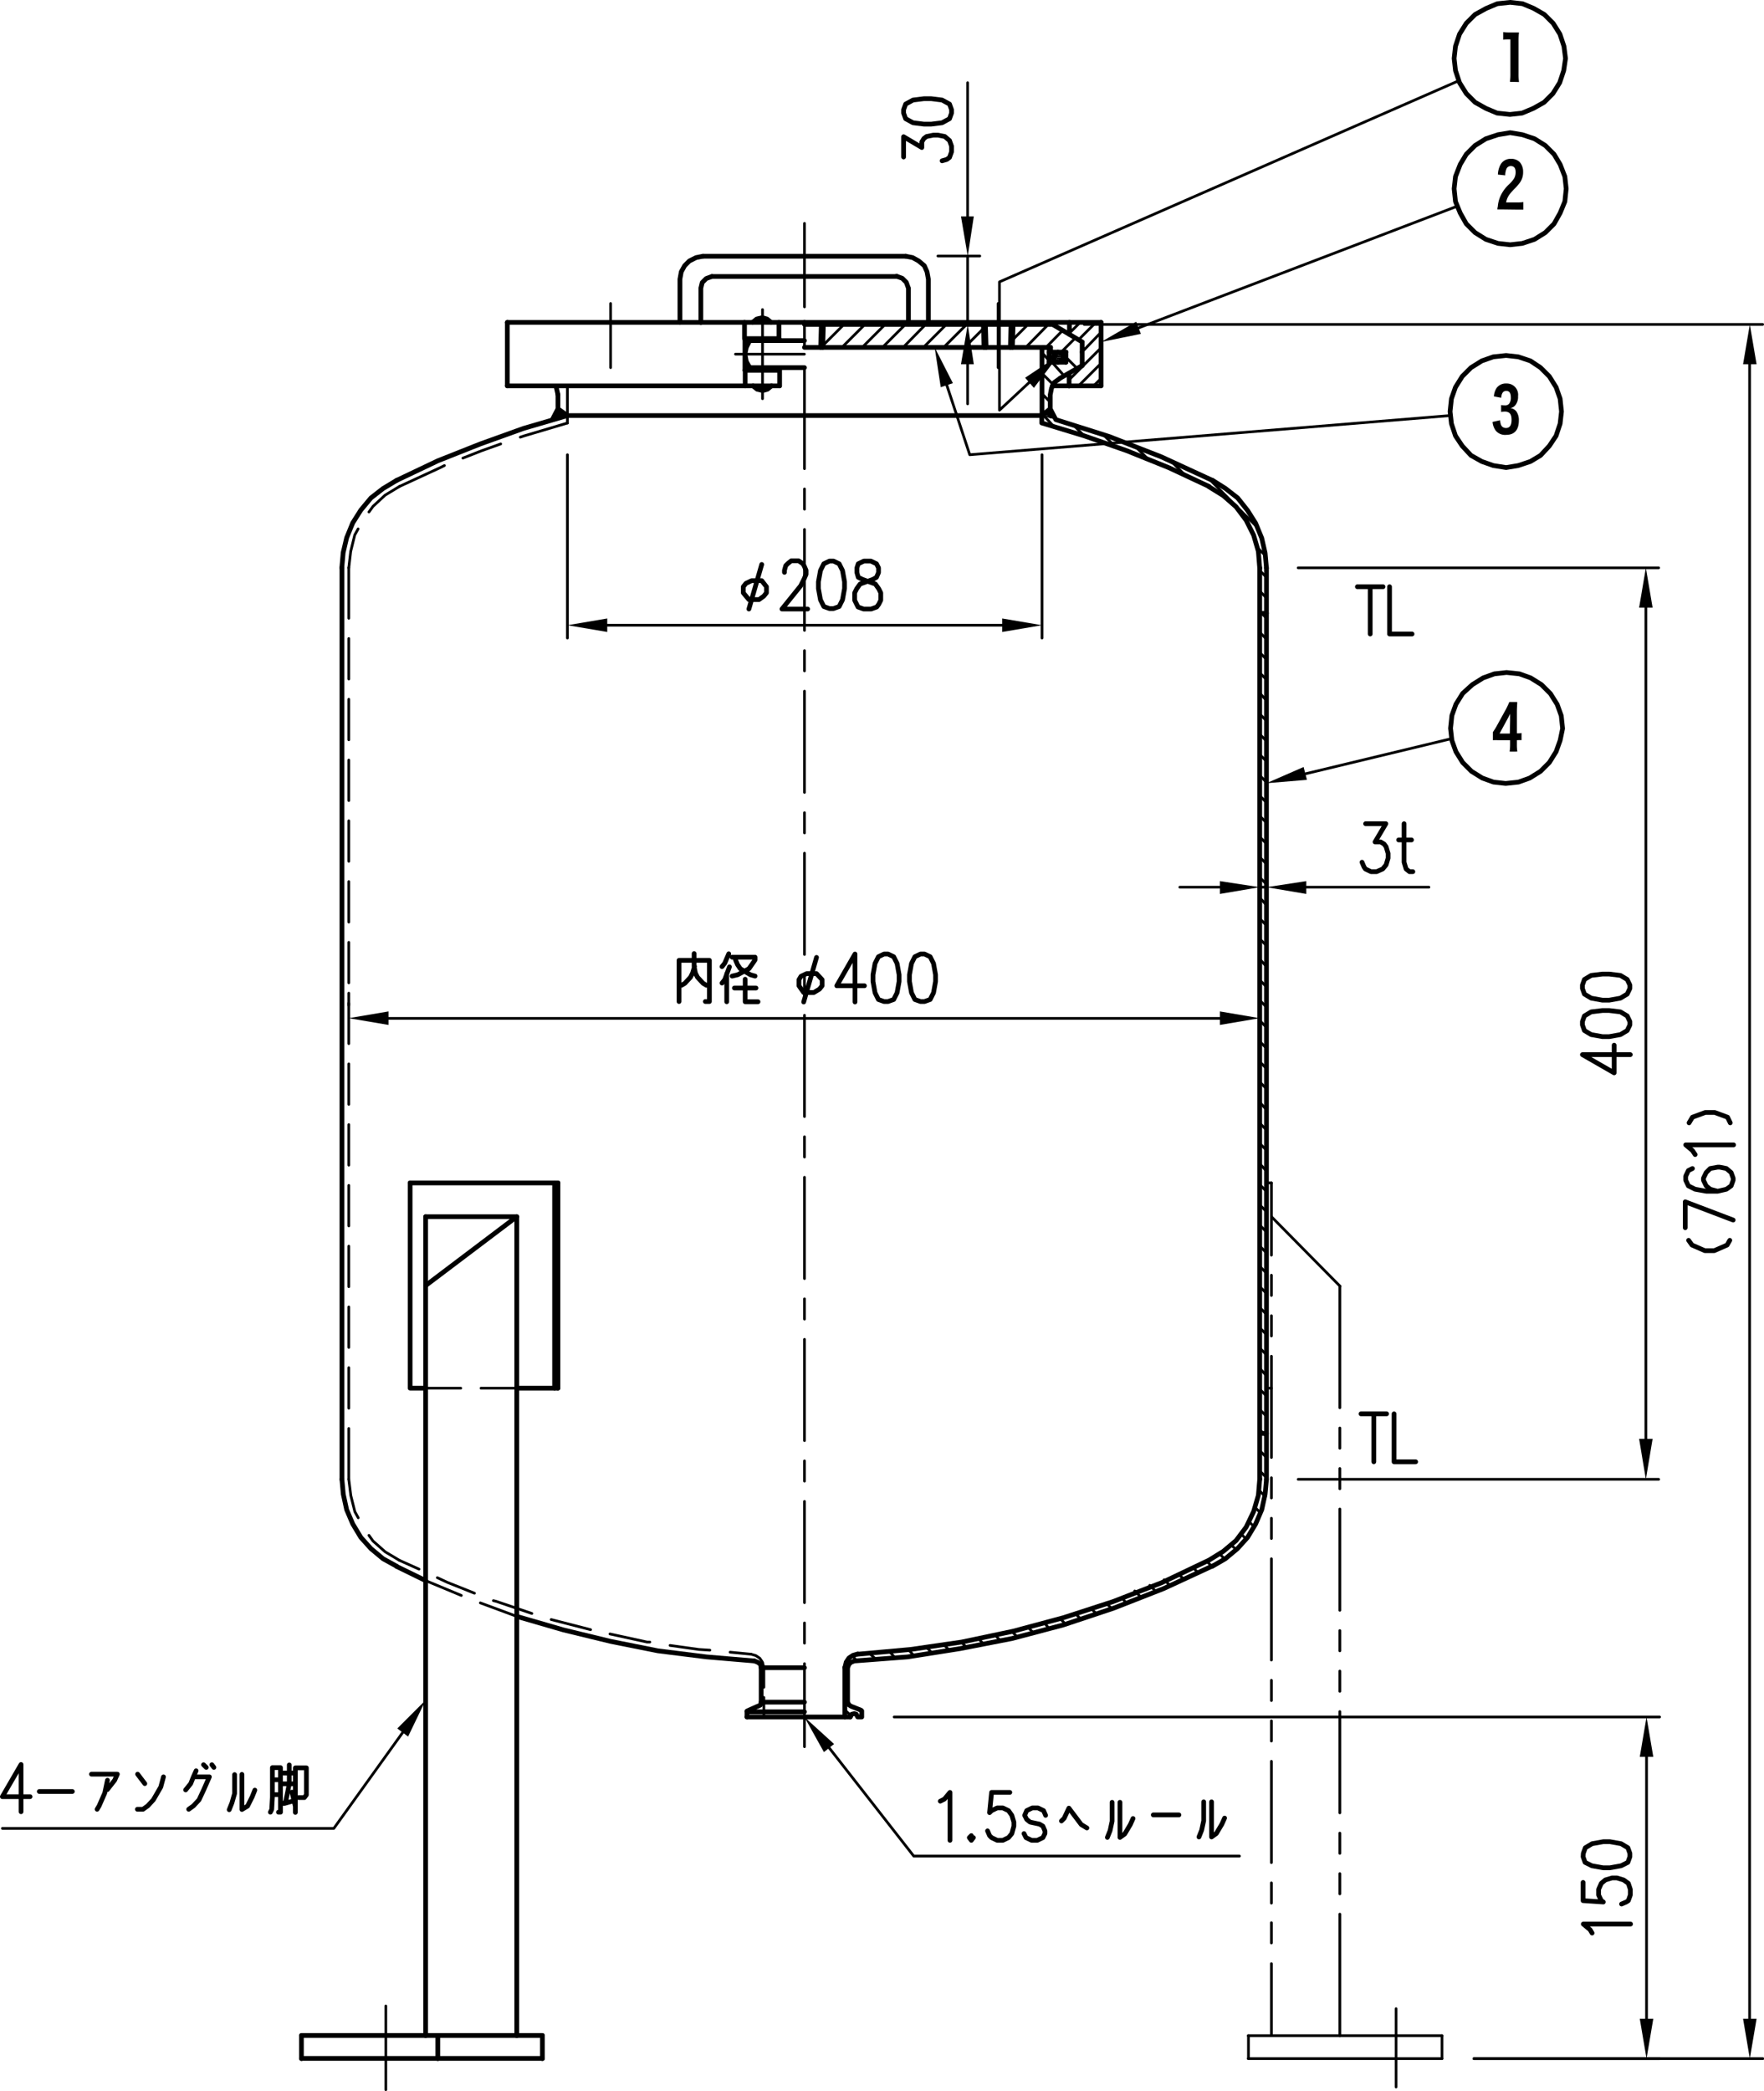 <?xml version="1.0" encoding="UTF-8"?> <svg xmlns="http://www.w3.org/2000/svg" viewBox="0 0 313.56 371.64"><defs><style>.cls-1,.cls-2{fill:none;stroke:#000;stroke-linecap:round;stroke-linejoin:round;}.cls-1{stroke-width:0.84px;}.cls-2{stroke-width:0.48px;}.cls-3{fill-rule:evenodd;}</style></defs><g id="レイヤー_2" data-name="レイヤー 2"><g id="レイヤー_1-2" data-name="レイヤー 1"><path class="cls-1" d="M223.92,100.92v162m1.2-162v162"></path><path class="cls-2" d="M311,358.8V64.74M192.72,57.66h120.6M262,365.88h51.36M143,295.68v14.76m0-22v3.6m0-25.2v18m0-25.2v3.6m0-25.2v18m0-25.2v3.6m0-25.2v18m0-25.2v3.6m0-25.2v18m0-25.2v3.6m0-25.2v18m0-25.2v3.6m0-25.2v18m0-25.2v3.6m0-25.14v17.94m0-25.14v3.6m0-25.2v18m0-25.2v3.6m0-22V54.54"></path><polyline class="cls-3" points="309.84 358.8 312.24 358.8 311.04 365.88"></polyline><polyline class="cls-3" points="309.84 64.74 312.24 64.74 311.04 57.66"></polyline><path class="cls-1" d="M307.56,199.56l-.48-1-2.28-.84h-1.68l-2.28.84-.6,1m1.08,5.64-.48-.72-1.2-1h8.52m-7.32,4.2-.72.36-.48,1v.72l.48,1,1.2.6,2,.36h2l1.56-.36.84-.6.36-1v-.36l-.36-1-.84-.72-1.2-.24h-.36l-1.32.24-.72.72-.48,1v.36l.48,1,.72.6,1.32.36m-5.76,6.48V213.6l8.52,3.24m-.6,3.6-.48.84-2.28,1h-1.68l-2.28-1-.6-.84"></path><path class="cls-2" d="M69.06,181H216.84m7.08-4.44v2.16M62,176.52v2.16"></path><polyline class="cls-3" points="69.06 179.76 69.06 182.16 61.98 180.96"></polyline><polyline class="cls-3" points="216.84 179.76 216.84 182.16 223.92 180.96"></polyline><path class="cls-1" d="M163.62,169.56l-1,.48-.6,1.2-.36,2v1.2l.36,2,.6,1.2,1,.36h.72l1-.36.6-1.2.36-2v-1.2l-.36-2-.6-1.2-1-.48Zm-6.48,0-1,.48-.6,1.2-.36,2v1.2l.36,2,.6,1.2,1,.36h.72l1-.36.6-1.2.36-2v-1.2l-.36-2-.6-1.2-1-.48Zm-5.16,0v8.52m0-8.52-3.24,5.64h4.92m-10.8,2.88,2.28-7.92m0,2.88,1,1.08v1.08l-.48.6-1,.6h-1.8l-.84-1.2v-1.08l.36-.6,1-.48Zm-16.8,1.68.48-.6.84-2.28m-.48,1.2v5m-.84-6.24.48-.6.72-1.68m.6.6h4.08v.48l-1.08,1.56-2,1.08-1,.24m4.08,0-.84-.24-1.8-1.08-.48-.72-.36-.84m4,7.44h-2.28v-4m-1.92,1.56h3.84m-9,2.4h.72v-7.32h-5.4v7.32m2.76-6.24-.36,1.2-.36.72-1,1.08-.6.36m4.44,0-.6-.36-1-1.08-.36-.72-.24-1.2v-2.28"></path><path class="cls-2" d="M292.56,255.72V108m-61.8-7.08h64.08m-64.08,162h64.08"></path><polyline class="cls-3" points="291.36 255.72 293.76 255.72 292.56 262.92"></polyline><polyline class="cls-3" points="291.36 108 293.76 108 292.56 100.92"></polyline><path class="cls-1" d="M60.78,100.92v162m220.5-87.24.36,1,1.2.72,2,.36h1.2l2-.36,1.2-.72.48-1v-.6l-.48-1-1.2-.72-2-.24h-1.2l-2,.24-1.2.72-.36,1Zm0,6.48.36,1,1.2.72,2,.36h1.2l2-.36,1.2-.72.48-1v-.6l-.48-1-1.2-.72-2-.24h-1.2l-2,.24-1.2.72-.36,1Zm0,5.28h8.52m-8.52,0,5.64,3.24v-4.92"></path><path class="cls-2" d="M292.68,358.8V312.24m-133.74-7.08H295m-33,60.72h33m-233-112v9m0-19.8v7.2m0-18v7.2m0-18v7.2m0-18v7.2m0-18v7.2m0-18v7.2m0-18v7.2m0-18v7.2m0-18v7.2m0-18v7.2m0-18v7.2m0-18v7.2m0-18v7.2m0-19.8v9"></path><polyline class="cls-3" points="291.48 358.8 293.88 358.8 292.68 365.88"></polyline><polyline class="cls-3" points="291.48 312.24 293.88 312.24 292.68 305.16"></polyline><path class="cls-1" d="M281.4,330l.36,1,1.2.6,2,.36h1.2l2-.36,1.2-.6.36-1v-.6l-.36-1-1.2-.72-2-.36H285l-2,.36-1.2.72-.36,1Zm0,4.56v3.24l3.6.24-.36-.24-.48-1v-1l.48-1.08.72-.6,1.2-.36h.84l1.2.36.84.6.36,1.08v1l-.36,1-.36.24-.84.36M283,343.56l-.36-.6-1.2-1h8.4"></path><path class="cls-2" d="M221.88,365.88h34.44m-34.44-4.08h34.44M226,216.24,238.2,228.6"></path><polyline class="cls-3" points="70.62 307.2 75.66 302.16 72.54 308.64"></polyline><polyline class="cls-2" points="71.58 307.92 59.34 324.96 0.42 324.96"></polyline><path class="cls-1" d="M60.78,262.92l.24,2.64.6,2.76,1.08,2.52,1.44,2.4,1.8,2,2.16,1.8,2.4,1.32m25.92,83.4H53.58m42.84,4.08H53.58"></path><path class="cls-2" d="M65.58,272.88l.72,1,2.16,1.92L71,277.32m-9-14.4.36,2.88.72,2.88.6,1.08"></path><path class="cls-1" d="M53.58,365.88V361.8M49.5,322.08h.36v-7.92H48.42v5.28l-.12,2.16-.24.48m.36-3.12h1.44m0-2.64H48.42m2-1.2h1.92m-2,1.92H52.5m-1.92,3.48.24-.48.6-3v-3.36m.84,6.36-1.68.48h-.24m1.56-2,.6,2.52m.6-1.56h1l.36-.48v-4.8H52.5v7.92m-11.76-.48.48-1.2.48-1.68v-3.36m3.6,2.76-.48,1.2L44,321l-1,.6v-6.24m-10,2.76L33.9,317l.48-1.2.48-1.08m-1.32,6.84.84-.6,1-1.08.84-1.8,1-2.28H34.38m1.8-2.16.48.48m1-.48.36.48m-13.56,1.2L25.74,317m-1.32,4.56h1l.84-.6,1-1.08,1.32-2.28.48-1.8m-10,2.28,1.32-1.68.48-1.08H16.26m1,6.24.36-.6,1-2.28.48-2.28m-12.12,2h5.88m-9.12-4.8v8.4m0-8.4L.42,319.32H5.34"></path><polyline class="cls-3" points="146.46 311.4 142.98 305.16 148.26 309.96"></polyline><polyline class="cls-2" points="147.42 310.68 162.42 329.88 220.32 329.88"></polyline><path class="cls-1" d="M75.66,361.8V216.24M91.86,361.8V216.24m40.92,88.92h18.36m-1-8.76h.48"></path><path class="cls-2" d="M129.78,293.64l3.72.36m-14.4-1.56,5.16.72,1.92.12m-17.76-2.88,6.6,1.44h.48m-17.52-4,7,1.8m-17.28-5.16.48.12,6.36,2.16m-16.8-6.36,1.8.84,4.8,1.92M71,277.32l3.48,1.56"></path><polyline class="cls-1" points="91.86 287.28 100.14 289.68 108.54 291.72 116.94 293.4 125.58 294.48 134.1 295.2"></polyline><line class="cls-2" x1="68.58" y1="371.4" x2="68.58" y2="356.52"></line><path class="cls-1" d="M77.82,365.88V361.8m18.6,4.08V361.8"></path><path class="cls-2" d="M85.38,284.88l6.48,2.4m-16.2-6.36L82,283.56"></path><path class="cls-1" d="M135.3,296.4l-.12-.6-.48-.36-.6-.24m1.2,7.32H143m0-6.12H135.3m-64.8-18,5.16,2.52"></path><polyline class="cls-2" points="135.78 296.4 135.54 295.44 135.06 294.72 134.34 294.24 133.5 294"></polyline><path class="cls-1" d="M132.78,305.16v-1m2.52-1.68V296.4m-.6,6.84L133,304m1.68-.72.48-.24.12-.48M133,304l-.24.12v.12m0,0H143"></path><path class="cls-2" d="M135.78,299.88V296.4m0,8.76v-3.48"></path><path class="cls-1" d="M75.66,246.72H72.9m25.68,0V210.24M72.9,246.72V210.24m26.28,36.48V210.24M75.66,228.48l16.2-12.24H75.66"></path><path class="cls-2" d="M81.9,246.72H75.66m16.2,0H85.5"></path><path class="cls-1" d="M152.46,294l9.36-.84,9.12-1.32,9.12-1.92,8.94-2.4,8.88-2.88,8.64-3.36,8.4-4m0,0,2.52-1.56,2.28-1.92,1.8-2.4,1.32-2.76.84-2.88.24-2.88m-8.4,15.48,2.28-1.32,2.16-1.8,1.8-2,1.44-2.4,1.08-2.52.6-2.76.24-2.64M99.18,210.24H72.9m26.28,36.48H91.86"></path><path class="cls-2" d="M226,223.08V210.24m0,20v-3.6m0,10.8v-3.6m0,25.2v-18m0,25.2v-3.6m0,10.8v-3.6m0,25.2v-18m0,25.2v-3.6m0,10.8v-3.6m0,25.2v-18m0,25.2v-3.6m0,10.68v-3.6m0,20V349"></path><path class="cls-1" d="M152.46,305.16h.72m-.72,0-.24-.48-.36-.12-.48.12-.24.48m-.48-2.64V296.4m-.48,8.76V296.4m.48,6.12.24.48.36.24,1.8.72m.12.24v-.12l-.12-.12m-.6-10-.84.24-.72.48-.48.72-.24,1m1.68-1.2-.6.24-.36.36-.24.6m2.52,8.76v-1m59.94,22.32.48-1.2.36-1.68v-3.36m3.72,2.88-.48,1.08-1,1.68-.84.6v-6.24M205,322.56h4.56m-12.72,4,.48-1.2.36-1.68v-3.36m3.72,2.88-.48,1.08-1,1.68-.84.6v-6.24m-5.88,4.56-1-.6L190,321.36l-.84,1.8-.48.48m-2.82-1-.36-.84-1-.48h-1l-1,.48-.36.84.36.72.6.48,1.68.36.6.36.36.84v.48l-.36.72-1,.48h-1l-1-.48-.36-.72m-2.52-7.32h-3.24l-.36,3.6.36-.36,1-.48h1l1,.48.6.84.36,1.2v.72l-.36,1.32-.6.72-1,.48h-1l-1-.48-.36-.36-.36-.84m-2.88.84-.36.36.36.48.36-.48m-5.88-6.48.72-.36,1-1.2v8.52M151.86,295.2l9.48-.72L170.7,293l9.24-1.8,9.06-2.4,9-3,8.88-3.48,8.64-4"></path><path class="cls-2" d="M225.12,246.72H226m-.84-36.48H226m-4.08,155.64V361.8"></path><line class="cls-1" x1="223.92" y1="254.76" x2="225.12" y2="254.76"></line><path class="cls-2" d="M256.32,365.88V361.8m-8.16,9.12V357m-10-106.8V228.6m0,28.8v-3.6m0,10.8V261m0,25.2v-18m0,25.2v-3.6m0,10.8V297m0,25.2v-18m0,25.2v-3.6m0,10.8V333m0,28.8V340.2"></path><path class="cls-1" d="M247.8,251.28v8.52h3.84m-9.72-8.52h4.56m-2.28,0v8.52"></path><polyline class="cls-3" points="232.32 138.6 225.12 139.2 231.72 136.32"></polyline><line class="cls-2" x1="232.08" y1="137.52" x2="258" y2="131.28"></line><polyline class="cls-3" points="167.22 68.82 166.14 61.74 169.38 68.1"></polyline><polyline class="cls-2" points="168.3 68.46 172.38 80.82 257.76 73.86"></polyline><polyline class="cls-3" points="182.22 67.14 188.16 63.18 183.78 68.94"></polyline><polyline class="cls-2" points="182.94 67.98 177.66 72.9 177.66 50.1 259.32 14.34"></polyline><polyline class="cls-3" points="202.8 59.34 195.72 60.78 201.96 57.18"></polyline><path class="cls-2" d="M223.92,157.68h1.2m7.08,0H254m-37.2,0h-7.08M225.12,162v-2m-1.2,2v-2M202.44,58.26,259,36.66"></path><polyline class="cls-3" points="216.84 156.6 216.84 158.88 223.92 157.68"></polyline><polyline class="cls-3" points="232.2 156.6 232.2 158.88 225.12 157.68"></polyline><path class="cls-1" d="M70.5,85.38l-2.4,1.44L65.94,88.5l-1.8,2.16L62.7,92.94l-1.08,2.64L61,98.22l-.24,2.7m187.86,48.36h2.28m-1.32-2.88v6.84l.36,1.2.6.48h.6m-8.4-8.52h3.6l-1.92,3.24h1l.6.36.36.48.36,1.2v.84l-.36,1.2-.6.72-1.08.48h-1l-1-.48-.24-.36-.36-.84"></path><path class="cls-2" d="M63.66,94l-.6,1.08L62.34,98,62,100.92m9-14.46L68.46,88l-2.16,2-.72,1"></path><line class="cls-1" x1="142.98" y1="57.3" x2="195.72" y2="57.3"></line><path class="cls-2" d="M192.36,62.58h.12m-3.84,0,2.52-2.52m-5.22,1.68,2.94-3m-6.54,3,4-4.08m-6.36,2.76,2.76-2.76m-11.28,4.08,3.36-3.36m-7.08,3.36,4.08-4.08m-7.68,4.08,4.08-4.08m-7.68,4.08,4-4.08m-7.68,4.08,4.08-4.08m-7.68,4.08,4.08-4.08m-7.68,4.08,4.08-4.08m-7.44,3.72,3.72-3.72"></path><path class="cls-1" d="M143,61.74h43.74M143,57.66h44.1m-1.86,16.2H143"></path><path class="cls-2" d="M107.94,111.12h70.2m7.08-30.3V113.4M100.86,80.82V113.4"></path><polyline class="cls-3" points="107.94 109.92 107.94 112.32 100.86 111.12"></polyline><polyline class="cls-3" points="178.14 109.92 178.14 112.32 185.22 111.12"></polyline><path class="cls-1" d="M125,45.54h36m-34.44,3.6h32.88m-5.88,50.58-1,.48-.24.72v.84l.24.84.72.36,1.32.48,1,.36.6.84.36.72v1.32l-.36.72-.36.48-1,.36h-1.32l-1-.36-.6-1.2v-1.32l.36-.72.6-.84,1-.36,1.32-.48.6-.36.36-.84v-.84l-.36-.72-1-.48Zm-6.12,0-1,.48-.6,1.2-.36,2v1.2l.36,2,.6,1.2,1,.36h.72l1-.36.6-1.2.36-2v-1.2l-.36-2-.6-1.2-1-.48Zm-8,2v-.36l.24-.84.36-.36.6-.48h1.32l.72.48.24.36.36.84v.72l-.36.84-.6,1.2L139,108.24h4.56m-10.44,0,2.28-7.92m0,2.88.84,1.08v1.08l-.48.6-.84.6h-1.8l-1-1.2v-1.08l.48-.6,1-.48Z"></path><line class="cls-2" x1="135.54" y1="55.02" x2="135.54" y2="70.86"></line><path class="cls-1" d="M90.18,57.3V68.58m42.24-8.4v5.64m.84-5.28-.6,1.2-.24,1.2.24,1.32.6,1.08"></path><line class="cls-2" x1="108.54" y1="53.94" x2="108.54" y2="65.34"></line><path class="cls-1" d="M99.18,70.14l-.36-1.56m.36,5.28H143m-4.44-5.28H90.18"></path><line class="cls-2" x1="100.86" y1="68.58" x2="100.86" y2="73.86"></line><path class="cls-1" d="M100.86,73.86l-1.68-1.2-1,1.92m1-4.44v3.72"></path><polyline class="cls-3" points="99.18 72.66 98.58 73.86 99.18 73.86"></polyline><line x1="99.18" y1="73.86" x2="100.86" y2="73.86"></line><polyline class="cls-3" points="98.58 73.86 98.46 74.22 99.54 74.22"></polyline><polyline class="cls-3" points="98.58 73.86 100.86 73.86 99.54 74.22"></polyline><polyline class="cls-3" points="98.46 74.22 99.54 74.22 98.22 74.58"></polyline><polyline class="cls-3" points="99.18 72.66 99.18 73.86 100.86 73.86"></polyline><line x1="99.18" y1="73.86" x2="100.86" y2="73.86"></line><line class="cls-2" x1="100.86" y1="73.86" x2="100.86" y2="75.18"></line><polyline class="cls-1" points="100.86 73.86 93.06 76.14 85.38 78.9 77.82 81.9 70.5 85.38"></polyline><path class="cls-2" d="M79,82.74l-.72.36L71,86.46M89,78.9l-3.36,1.2-3.36,1.32m18.6-6.24-7.68,2.28-.72.24"></path><path class="cls-1" d="M133.26,60.54H143m3-2.88-.12,4.08m.48-4.08-.12,4.08M143,57.3H90.18m48.36,8.52h-6.12m1.44,2.76.72.6,1,.24.84-.24.72-.6m-4.68-2.76v2.76m1.44-3.24v.48m3.24-.48v.48m1.44,0v2.76m-5.28-3.24H143"></path><line class="cls-2" x1="130.74" y1="62.94" x2="142.98" y2="62.94"></line><path class="cls-1" d="M126.54,49.14l-1,.36-.72.72-.24,1m0,6.12V51.18m.36-5.64-1.2.24-1.2.6-.84.84-.6,1.08-.24,1.32V57.3m17.64,2.88h-6.12m4.68-2.88-.72-.6-.84-.24-1,.24-.72.6m-1.44,2.88V57.3m1.44,2.88v.36m3.24-.36v.36m1.44-3.24v2.88"></path><path class="cls-2" d="M194.4,68.58l1.32-1.32m-4,1.32,4-4m-5.64,2.88,5.64-5.64m-3.36.72,3.36-3.48m-4,1.32,3.12-3.12m-4.8,2,2-2"></path><polyline class="cls-3" points="188.04 62.58 187.44 62.82 188.76 62.82"></polyline><polyline class="cls-3" points="187.44 62.82 187.2 63.54 189 63.54"></polyline><polyline class="cls-3" points="187.44 62.82 188.76 62.82 189 63.54"></polyline><polyline class="cls-3" points="187.2 63.54 187.44 64.14 188.76 64.14"></polyline><polyline class="cls-3" points="187.2 63.54 189 63.54 188.76 64.14"></polyline><polyline class="cls-3" points="187.44 64.14 188.76 64.14 188.04 64.38"></polyline><path class="cls-1" d="M186.48,62.58v1.8m3-1.8v1.8m2.88-1.8V65m-7.14-3.24V73.86M189,63.54l-.24-.72-.72-.24-.6.24-.24.72.24.6.6.24.72-.24Zm6.72-6.24V68.58"></path><path class="cls-2" d="M172,57.66V45.54m0-7.08V14.7m0,50v7.08m-5.28-26.28h7.44M170.7,57.66h3.48m3.24-3.72v11.4"></path><polyline class="cls-3" points="170.82 64.74 173.1 64.74 172.02 57.66"></polyline><polyline class="cls-3" points="170.82 38.46 173.1 38.46 172.02 45.54"></polyline><path class="cls-1" d="M189.48,64.38h-3m1.92,2.88-1,.72-.48,1-.24,1.2v3.72m3.36-5.28V66.3m-4.86,7.56v1.32m0-1.32,1.5-1.2,1,1.92m27.24,11.88-7.2-3.36-7.44-3-7.56-2.64-7.5-2.28m30.3,10.2-9.12-4.2-9.24-3.6-9.48-3m4.68-9.6-4,2.28m-1.32,1.32h8.64M160.62,20.1l.36,1,1.32.72,1.92.24h1.32l1.92-.24,1.32-.72.36-1v-.6l-.36-1-1.32-.72-1.92-.24h-1.32l-1.92.24-1.32.72-.36,1Zm0,7.8V24.3l3.24,1.92v-1l.36-.6.48-.36,1.2-.24h.84l1.2.24.84.72.36,1v1l-.36,1-.48.36-.84.24"></path><polyline class="cls-3" points="186.72 72.66 186.72 73.86 187.32 73.86"></polyline><line x1="185.22" y1="73.86" x2="186.72" y2="73.86"></line><polyline class="cls-3" points="185.22 73.86 186.36 74.22 187.56 74.22"></polyline><polyline class="cls-3" points="185.22 73.86 187.32 73.86 187.56 74.22"></polyline><polyline class="cls-3" points="186.36 74.22 187.56 74.22 187.68 74.58"></polyline><polyline class="cls-3" points="186.72 72.66 185.22 73.86 186.72 73.86"></polyline><line x1="185.22" y1="73.86" x2="186.72" y2="73.86"></line><path class="cls-1" d="M192.36,60.78v1.8m-30.9-11.4-.36-1-.72-.72-1-.36m5.64,8.52v-8l-.24-1.32-.48-1.08-1-.84-1.08-.6L161,45.54m.48,12.12V51.18m18.24,6.48-.12,4.08m.48-4.08-.12,4.08m-4.8-4.08.12,4.08m-.48-4.08.12,4.08m10.32,0h1.26v.84m.24,0v-.84m3.36-4.44v2.16m2.28,1.32-5.28-3.12m-.36,4.92h2.76M223.92,109h1.2m-1.2-8L223.68,98l-.84-2.88-1.32-2.64-1.8-2.4-2.28-2-2.52-1.56m10.2,14.46-.24-2.7-.6-2.64-1.08-2.64-1.44-2.28L220,88.5l-2.16-1.68-2.28-1.44"></path><path d="M268.35,133.58a10.14,10.14,0,0,0,.08-1.29v-.73h-2.06a8.33,8.33,0,0,0-1,0v-1.45a2.83,2.83,0,0,0,.22-.33c.08-.11.28-.43.37-.59l1.75-3.18c.18-.33.43-.88.58-1.25h1.4c0,.57-.06,1-.06,1.84v3.73h.13a2.71,2.71,0,0,0,.7-.06v1.28a5.78,5.78,0,0,0-.71,0h-.12v.73a8,8,0,0,0,.08,1.29Zm.08-5.52c0-.05,0-.16,0-.32s0-.22,0-.37,0-.31,0-.51c-.11.24-.29.61-.44.87l-1.43,2.64h1.82Z"></path><polygon class="cls-1" points="277.56 73.14 277.32 70.86 276.6 68.82 275.4 66.9 273.84 65.34 272.04 64.14 269.88 63.42 267.72 63.18 265.44 63.42 263.4 64.14 261.48 65.34 259.92 66.9 258.72 68.82 258 70.86 257.76 73.14 258 75.3 258.72 77.46 259.92 79.26 261.48 80.94 263.4 82.02 265.44 82.74 267.72 83.1 269.88 82.74 272.04 82.02 273.84 80.94 275.4 79.26 276.6 77.46 277.32 75.3 277.56 73.14"></polygon><path d="M265.55,70.45A3.06,3.06,0,0,1,266,69a2,2,0,0,1,1.77-.84,2,2,0,0,1,2.07,2.26,2.34,2.34,0,0,1-.56,1.69,1.47,1.47,0,0,1-.81.42,1.63,1.63,0,0,1,1.07.59,2.67,2.67,0,0,1,.44,1.65c0,1.64-.79,2.52-2.25,2.52a2.15,2.15,0,0,1-1.87-.77,3.09,3.09,0,0,1-.55-1.53l1.33-.3c.08.66.18.94.4,1.15a1,1,0,0,0,.65.23c.66,0,1-.47,1-1.45s-.33-1.47-1.21-1.47a5.07,5.07,0,0,0-.65.06V72a4.26,4.26,0,0,0,.64.05.91.91,0,0,0,.78-.29,1.72,1.72,0,0,0,.31-1.12c0-.77-.26-1.16-.8-1.16s-.83.32-.92,1.22Z"></path><path class="cls-1" d="M247,104.28v8.4h4m-9.72-8.4h4.56m-2.28,0v8.4m34.2,16.8-.24-2.28-.72-2-1.2-1.92L274,121.68l-1.92-1.2-2-.72-2.28-.24-2.16.24-2,.72-1.92,1.2L260,123.24l-1.2,1.92-.72,2-.24,2.28.24,2.16.72,2,1.2,1.92,1.56,1.56,1.92,1.2,2,.72,2.16.24,2.28-.24,2-.72,1.92-1.2,1.56-1.56,1.2-1.92.72-2Z"></path><path d="M267.26,37.22c-.51,0-.79,0-1.09,0,0-.12,0-.24.07-.49a5.64,5.64,0,0,1,.47-1.87,6.46,6.46,0,0,1,1.53-2.1,5.23,5.23,0,0,0,.92-1.09,2.27,2.27,0,0,0,.25-1.06c0-.75-.28-1.1-.88-1.1a.85.85,0,0,0-.71.41,3,3,0,0,0-.26,1.25l-1.3-.14a3.94,3.94,0,0,1,.41-1.66,2,2,0,0,1,1.87-1.14,2.13,2.13,0,0,1,1.58.56,2.54,2.54,0,0,1,.62,1.77,3.11,3.11,0,0,1-.61,1.95,9.93,9.93,0,0,1-.87,1,9.59,9.59,0,0,0-.95,1.07,3.33,3.33,0,0,0-.59,1.4h1.89a8.17,8.17,0,0,0,1.17-.06v1.33c-.35,0-.66,0-1.22,0Z"></path><polygon class="cls-1" points="278.4 33.54 278.16 31.38 277.32 29.22 276.24 27.42 274.68 25.86 272.76 24.66 270.6 23.94 268.44 23.58 266.28 23.94 264.12 24.66 262.2 25.86 260.64 27.42 259.56 29.22 258.72 31.38 258.48 33.54 258.72 35.82 259.56 37.86 260.64 39.78 262.2 41.34 264.12 42.54 266.28 43.26 268.44 43.5 270.6 43.26 272.76 42.54 274.68 41.34 276.24 39.78 277.32 37.86 278.16 35.82 278.4 33.54"></polygon><path d="M268.4,14.54a10.21,10.21,0,0,0,.08-1.47V7h-.37a6.19,6.19,0,0,0-.91.06V5.7a8,8,0,0,0,1,.06h.8c.46,0,.68,0,1,0a14.72,14.72,0,0,0-.07,1.62v5.73a9.86,9.86,0,0,0,.08,1.47Z"></path><path class="cls-1" d="M278.28,10.38,278,8.22l-.72-2.16-1.2-1.92-1.56-1.56L272.64,1.5l-2-.84L268.44.42l-2.28.24-2,.84L262.2,2.58l-1.56,1.56-1.2,1.92-.72,2.16-.24,2.16.24,2.16.72,2.16,1.2,1.92,1.56,1.56,1.92,1.08,2,.84,2.28.24,2.16-.24,2-.84,1.92-1.08,1.56-1.56,1.2-1.92.72-2.16Z"></path><path class="cls-2" d="M223.56,93.78,214.8,85m-4.32-.72-2.4-2.4M225,98.82l-1.44-1.44M204,81.54l-2.16-2.16m23.28,23.22-1.2-1.2m-25.8-22.14-2-2m29,29-1.2-1.2M192.6,77.34l-1.8-1.8M224.28,109l-.36-.36m-36.6-32.82-1.74-1.92m6.78-11.28h.12m-1,2.88-2-2m-3,.6-1.26-1.44m4,4.2L187,64.38m.24,4-2-2m1.5,5.16-1.5-1.56m.12,3.84-.12-.24m39.9,36.3-.84-.84m.84,4.56-1.2-1.2m1.2,4.8-1.2-1.2m1.2,4.8-1.2-1.2m1.2,4.92-1.2-1.32m1.2,4.92-1.2-1.2m1.2,4.8-1.2-1.2m1.2,4.8-1.2-1.2m1.2,4.92-1.2-1.2m1.2,4.8-1.2-1.2m1.2,4.8-1.2-1.2m1.2,4.92-1.2-1.2m1.2,4.8-1.2-1.2m1.2,4.8-1.2-1.2m1.2,4.92-1.2-1.32m1.2,4.92-1.2-1.2m1.2,4.8-1.2-1.2m1.2,4.92-1.2-1.32m1.2,4.92-1.2-1.2m1.2,4.8-1.2-1.2m1.2,4.8-1.2-1.2m1.2,4.92-1.2-1.2m1.2,4.8-1.2-1.2m1.2,4.8-1.2-1.2m1.2,4.92-1.2-1.32m1.2,4.92-1.2-1.2m1.2,4.8-1.2-1.2m1.2,4.92-1.2-1.32m1.2,4.92-1.2-1.2m1.2,4.8-1.2-1.2m1.2,4.8-1.2-1.2m1.2,4.92-1.2-1.2m1.2,4.8-1.2-1.2m1.2,4.8-1.2-1.2m1.2,4.92-1.2-1.2m1.2,4.8-1.2-1.2m1.2,4.8-1.2-1.2m1.2,4.92-1.2-1.32m1.2,4.92-1.2-1.2m1.2,4.8-1.2-1.2m1.2,4.8-1.2-1.2m1.2,4.92-1.2-1.2m1.2,4.8-1.2-1.2m1,4.56-1.08-1.08m.24,4-1-1m-.12,3.48-1-1m-.48,3.12-.84-.84m-.84,2.76-1-.84m-1.08,2.52-.84-.84m-1.44,2.16-.84-.84m-1.56,2-1-1m-1.56,2.16-1-1m-1.56,2-1-1m-1.56,2-1-1m-1.68,2-1-1M200.28,285l-.84-1m-1.8,1.92-1-1M195,286.92l-1-1m-1.8,1.92-1-1m-1.8,1.8-1-1m-1.92,1.8-.9-1.08m-1.92,1.8-1-1M180.9,291l-1-1m-2,1.68-1-1.08m-2,1.68-1-1.08m-2,1.68-1.08-1.08m-2,1.56-1.08-1.08m-2,1.56-1.08-1.08m-2.16,1.56-1.08-1.2m-2.28,1.56-1.08-1.2M155.82,295l-1.2-1.08m-2.28,1.32-.84-1m-.84,2.88-.48-.48m.48,4.2-.48-.48m1.08,4.56-1.08-1"></path></g></g></svg> 